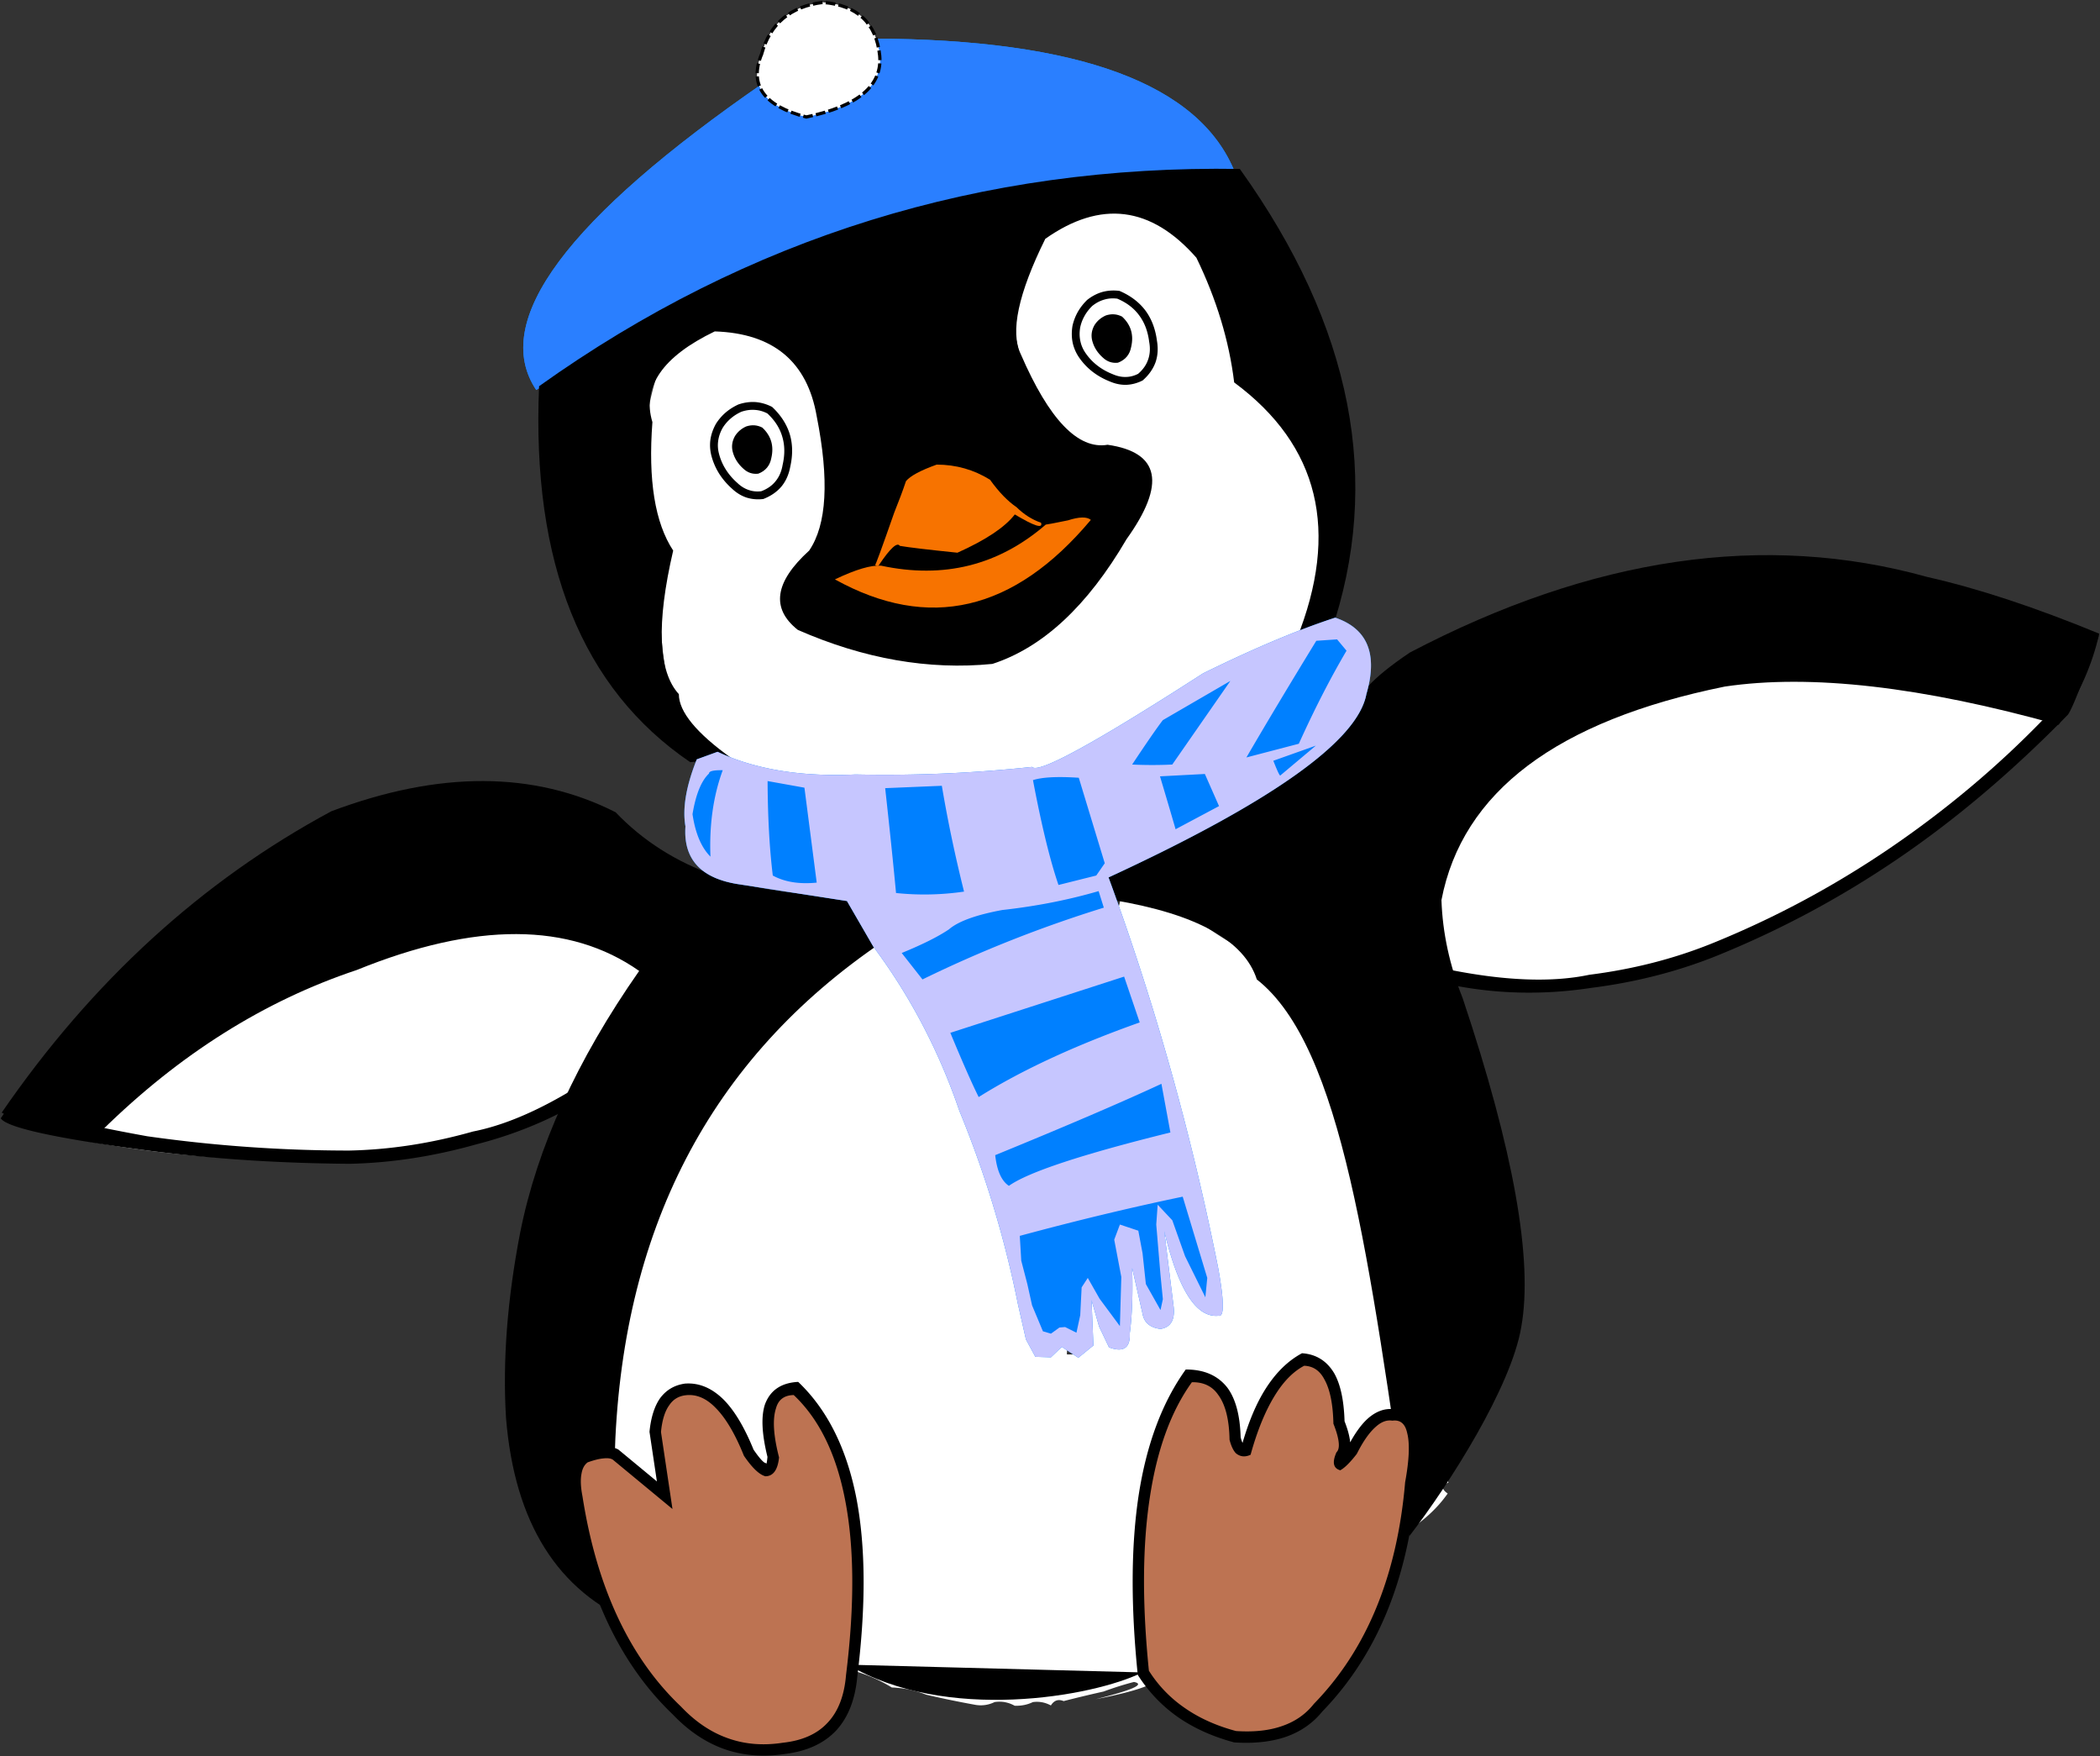 <svg xmlns="http://www.w3.org/2000/svg" viewBox="0 0 840.46 702.77" version="1"><rect x="0" y="0" width="840.46" height="702.77" fill="#333333" stroke="none"/><path d="M580.87 393.41c39.183 3.402 74.083-1.008 104.7-13.229 50.649-20.411 96.258-51.404 136.83-92.982-46.301-15.634-90.272-20.548-131.91-14.741-39.309 6.93-73.579 24.694-102.81 53.294-17.387 19.781-19.655 42.333-6.803 67.657zM229.73 438.77c-1.41-1.416 8.795-18.299 30.616-50.649-28.288-21.608-68.576-22.374-120.87-2.298-40.194 12.336-77.969 35.372-113.32 69.11 65.677 13.067 123.27 11.711 172.77-4.068 12.662-3.024 22.93-7.056 30.805-12.095zM287.56 302.7c12.725 10.457 54.428 13.103 125.11 7.937 10.457-2.267 17.387-5.04 20.789-8.315l88.068-48.759c16.379-44.979 8.063-78.619-24.946-100.92-4.914-43.719-20.663-67.531-47.247-71.437-26.71 1.386-41.325 14.615-43.845 39.687.126 22.174 7.56 40.317 22.3 54.428 3.78 3.276 11.087 5.544 21.922 6.804 10.709 5.04 13.103 11.59 7.182 19.655-12.963 26.216-29.468 45.24-49.515 57.074-16.631 9.323-45.357 7.055-86.178-6.804-8.067-6.169-8.823-14.106-2.268-23.812 9.827-12.473 14.615-25.702 14.363-39.687-1.931-29.094-10.75-46.858-26.458-53.294-15.371-6.804-29.23-4.032-41.577 8.315-4.849 12.818-6.99 23.653-6.426 32.506.69 15.337 2.958 30.33 6.804 44.98-2.52 21.04-1.512 40.316 3.023 57.83 1.764 4.661 8.064 12.598 18.9 23.811zM448.33 360.33c-.542 2.795-1.403 5.202-2.584 7.223a25.132 25.132 0 004.022 7.525 67.447 67.447 0 003.847 13.026 38.92 38.92 0 013.376 9.868c.144 2.803.889 5.504 2.236 8.104-.866 2.09-.52 3.924 1.04 5.504a137.282 137.282 0 012.541 8.285c.483 3.707 2.391 6.419 5.724 8.134a71.77 71.77 0 001.626 19.844c.387 3.149 1.527 5.945 3.418 8.389.374 4.859.994 9.656 1.86 14.39A149.36 149.36 0 00479.141 490a231.588 231.588 0 004.618 12.199c2.32 6.11 2.976 12.495 1.97 19.154-.126 2.355-1.257 3.256-3.394 2.704a635.722 635.722 0 00-6.617-9.155c-1.958-2.516-2.563-5.333-1.816-8.45-1.024-3.466-4.363-11.087-10.016-22.86.483 14.97 1.478 25.29 2.984 30.963a43.342 43.342 0 01-.276 11.383 27.127 27.127 0 01-1.879 1.673c-3.507-2.801-5.753-6.602-6.736-11.4a654.766 654.766 0 00-3.44-23.01c-3.147-.869-5.226.048-6.236 2.748-.722 2.85-.148 5.369 1.722 7.555a48.884 48.884 0 001.016 12.979c-1.31 2.288-1.269 4.48.126 6.576-.366 4.063-1.276 7.888-2.73 11.476-.96.39-1.953.299-2.979-.277-2.178-4.04-5.547-10.69-10.105-19.95.71 10.301.248 17.291-1.383 20.968-.375 1.282-1.074 2.29-2.097 3.024-.622.339-.714-.04-.276-1.137-3.094.758-5.188-.524-6.285-3.843-2.486 3.926-5.664 5.1-9.533 3.523a42.337 42.337 0 01-3.545-7.236 1177.978 1177.978 0 00-4.663-24.243 94.84 94.84 0 01-5.013-15.894 159.626 159.626 0 00-4.542-16.974 95.949 95.949 0 00-3.953-12.86c-2.787-8.421-5.576-16.875-8.366-25.362a1361.746 1361.746 0 01-8.439-17.14c-1.425-2.498-2.476-5.202-3.152-8.111a51.688 51.688 0 00-4.265-6.19c-.35-2.878-1.158-5.555-2.422-8.03-2.084-.99-3.412-2.56-3.982-4.707-1.006-1.32-2.038-1.798-3.098-1.435-.68-1.266-1.427-2.934-2.239-5.002-.589-2.755-2.27-4.607-5.045-5.556a8.771 8.771 0 00-4.473 1.13c-2.053.905-4 2.062-5.843 3.473a51.851 51.851 0 00-7.785 4.223 41.882 41.882 0 00-7.405 6.166c-4.03 2.43-7.454 5.493-10.27 9.19a196.249 196.249 0 00-11.097 10.685 1888.66 1888.66 0 00-11.09 15.32c-1.804 3.664-4.175 6.993-7.114 9.987a648.948 648.948 0 00-10.94 19.07c-1.863 2.443-3.083 5.123-3.662 8.04a705.898 705.898 0 00-8.606 16.894 311.72 311.72 0 01-9.075 24.65 80.452 80.452 0 00-3.596 13.166 41.836 41.836 0 00-1.929 6.78 51.618 51.618 0 00-.85 11.833c-1.429 3.387-1.91 6.805-1.446 10.253a58.721 58.721 0 00-2.059 19.957c-.284 4.851-.215 9.738.205 14.66 5.722 6.769 12.782 13.239 21.182 19.41 1.077-4.543 1.372-8.328.885-11.356-2.923-8.604-3.265-17.407-1.026-26.408-.587-1.589-.212-2.739 1.124-3.45 2.825-.334 5.193-1.494 7.103-3.482 3.696-.589 6.762.505 9.196 3.282 2.02-.092 2.859.868 2.517 2.88a85.707 85.707 0 007.771 7.947c3.246 5.709 7.338 11.823 12.275 18.342 2.153-3.98 2.876-7.409 2.17-10.285 1.568-2.349 1.839-4.834.813-7.457a45.055 45.055 0 003.635-8.202c1.116-2.328 2.177-3.861 3.184-4.601 1.02 1.805 2.48 1.478 4.378-.98 1.198-.294 1.971.227 2.318 1.564 2.86 1.216 4.906 3.278 6.138 6.188.702 3.272 2.029 6.353 3.98 9.243.909 4.394 2.064 8.671 3.466 12.83.632 5.26 2.02 10.402 4.16 15.423.69 2.973.949 6.05.773 9.233a37.905 37.905 0 01-.847 7.598c1.03 4.234 1.032 8.4.006 12.497.767 4.627 1.023 9.38.769 14.26a192.16 192.16 0 011.006 20.862c4.998 1.556 9.64 3.653 13.928 6.289a41.864 41.864 0 0113.769 2.887 405.848 405.848 0 0019.875 4.096c2.589.397 5.082.02 7.478-1.134 2.81-.444 5.495.043 8.054 1.46 2.619.095 5.043-.391 7.273-1.46 2.512-.347 4.916.101 7.212 1.345 1.271-2.045 2.97-2.627 5.095-1.747a549.902 549.902 0 0116.04-3.84 123.63 123.63 0 0112.105-3.815c4.63.91-.471 3.208-15.306 6.894 18-3.485 26.3-6.723 24.902-9.713a91.603 91.603 0 01-5.33-20.14c1.114-2.348 1.472-4.823 1.072-7.426-1.726-4.982-2.315-10.142-1.768-15.48a281.995 281.995 0 003.28-16.016c-.732-6.198-.02-12.27 2.137-18.216-.366-6.165.904-11.98 3.809-17.444a87.292 87.292 0 016.494-17.3c3.139-.069 4.661-1.473 4.568-4.213 3.42-.617 6.326.559 8.72 3.526a341.179 341.179 0 004.019 11.957 468.165 468.165 0 004.127 13.944c4.353-.341 6.145-2.336 5.374-5.983a93.57 93.57 0 019.04-16.027c-.437-2.537.294-4.395 2.193-5.577 1.602.714 2.713.067 3.332-1.941.738-2.544 2.188-4.572 4.35-6.086a21.697 21.697 0 015.022-1.503c4.246 1.462 6.616 4.506 7.11 9.13 1.716 4.017 2.615 8.134 2.695 12.352 2.056 3.611 2.914 7.463 2.574 11.555-2.512 2.203-3.102 6.761-1.772 13.674a4019.863 4019.863 0 0115.22-22.378c3.21-3.004 6.633-3.418 10.266-1.242 1.27.806 2.355 1.873 3.256 3.199.287 3.528.379 7.011.276 10.45a97.038 97.038 0 01-2.269 17.014c-.24 3.782.152 8.186 1.178 13.21 7.229-4.532 12.894-9.738 16.996-15.618-2.62-1.843-2.527-3.298.28-4.366a26.228 26.228 0 01-.687-8.339 83.43 83.43 0 00-2.65-12.812c-.756-1.792-1.055-3.612-.897-5.46a125.648 125.648 0 00-4.69-16.015c-.438-3.361-.867-6.7-1.285-10.018a16.086 16.086 0 01-1.062-8.361 1625.988 1625.988 0 01-5.354-17.771 54.114 54.114 0 00-4.784-15.654 39.823 39.823 0 00-2.803-12.604 54.575 54.575 0 00-3.54-9.255 40.114 40.114 0 01-3.648-9.985 349.563 349.563 0 00-9.31-23.248 36.81 36.81 0 01-2.9-8.374 856.36 856.36 0 00-12.864-19.558 320.204 320.204 0 00-14.257-20.187 114.342 114.342 0 00-11.088-15.342 178.585 178.585 0 01-16.893-10.62 2623.565 2623.565 0 00-11.838-5.518c-6.698-1.945-13.627-3.206-20.786-3.782zm-21.297 181.63c-.132-.602.05-1.903.545-3.902 1.926 1.5 2.752 2.515 2.479 3.044.104-.128.34.158.707.858z" fill="#fff"/><path d="M834.87 252.43c-4.174 17.721-10.079 29.734-17.715 36.038-18.3 18.804-38.593 35.794-60.88 50.972-22.64 15.391-46.532 28.151-71.676 38.279-15.101 6.036-31.268 10.14-48.501 12.311-15.306 3.227-34.614 2.422-57.926-2.416l3.078 6.557c18.194 3.609 36.7 3.981 55.52 1.117 17.667-2.239 34.257-6.45 49.772-12.636 25.504-10.283 49.74-23.226 72.71-38.828 23.323-15.817 46.118-35.112 68.388-57.885 1.808-2.526 5.923-13.056 12.344-31.59l-5.114-1.92zM5.214 440.28L.3 447.46c2.373 3.737 22.174 8.063 59.405 12.98 25.44 3.282 52.208 5.024 80.302 5.226 16.698-.37 33.615-2.975 50.752-7.817 18.443-4.717 35.333-12.29 50.67-22.722l.271-7.237c-19.568 13.56-37.028 21.847-52.377 24.857-16.71 4.735-33.196 7.275-49.456 7.619a575.747 575.747 0 01-80.98-5.725c-32.007-5.79-49.898-10.58-53.677-14.36z"/><path d="M353.33 376.78c-2.142-2.898-6.552-9.071-13.229-18.521-40.821.504-72.067-10.583-93.738-33.262-32.632-16.505-70.555-16.631-113.77-.378C80.811 352.463 36.839 392.654.683 445.19c12.851 7.182 26.206 9.575 40.065 7.182 30.994-30.49 65.012-51.908 102.05-64.256 47.499-19.277 85.17-19.151 113.01.378-24.946 35.656-40.821 70.555-47.625 104.7-5.166 26.71-7.056 51.404-5.67 74.083 3.402 42.08 20.663 69.547 51.782 82.398-13.607-10.583-18.143-29.23-13.607-55.94-9.827 17.387-8.063 14.11 5.292-9.828 2.268-91.218 38.049-160.26 107.34-207.13zM440.26 350.32l5.292 9.827c33.262 5.544 52.412 16.127 57.452 31.75 34.27 26.962 44.953 112.08 61.079 222.7 16.127-20.915 40.722-59.67 44.753-83.609 4.787-26.71-3.024-70.555-23.434-131.54-5.229-13.103-8.064-26.206-8.505-39.309 8.32-43.276 46.117-71.75 113.39-85.422 34.333-5.102 78.871 0 133.61 15.308 8.064-11.843 13.481-24 16.253-36.474-25.702-10.583-48.633-18.143-68.79-22.678-65.013-18.143-134.05-8.063-207.13 30.238-15.442 10.442-22.245 18.002-20.412 22.678-8.434 17.097-42.956 39.271-103.56 66.523z"/><path d="M214.61 156.05c87.94-54.69 181.18-83.663 279.7-86.939-14.11-35.53-62.49-53.42-145.14-53.672 6.048 10.079 1.764 18.143-12.851 24.19-12.095 7.308-22.174 5.04-30.238-6.803-79.375 54.68-109.86 95.753-91.47 123.22z" fill="#108cff"/><path d="M214.61 156.05c87.94-54.69 181.18-83.663 279.7-86.939-14.11-35.53-62.49-53.42-145.14-53.672 6.048 10.079 1.764 18.143-12.851 24.19-12.095 7.308-22.174 5.04-30.238-6.803-79.375 54.68-109.86 95.753-91.47 123.22" fill="#2a7fff"/><path d="M215.75 154.53c-3.024 70.807 17.135 120.95 60.476 150.43l16.631-1.512c-14.111-10.079-21.167-18.647-21.167-25.702-8.315-9.071-9.071-28.222-2.268-57.452-7.307-11.087-10.079-28.222-8.315-51.404-4.284-14.11 4.031-26.206 24.946-36.286 23.434.756 37.042 12.095 40.82 34.018 5.04 25.45 4.032 43.341-3.023 53.672-13.86 12.6-15.371 23.182-4.536 31.75 26.458 11.591 52.412 16.127 77.863 13.607 20.16-6.551 38.05-23.182 53.672-49.893 15.89-22.176 13.37-34.776-7.56-37.797-11.842 2.016-23.433-10.079-34.773-36.286-4.284-8.82-1.008-24.19 9.827-46.113 22.174-15.623 42.333-13.103 60.476 7.56 8.063 16.63 13.103 33.262 15.119 49.893 34.018 25.198 42.333 59.468 24.946 102.81l13.607-2.268c20.915-60.98 8.82-122.97-36.286-185.96-103.35-1.677-196.84 27.3-280.46 86.934z"/><path d="M334.15 231.83c37.545 20.789 71.689 12.851 102.43-23.812-1.606-1.323-4.662-1.26-9.166.189-4.599.945-7.56 1.512-8.882 1.7-18.867 16.317-40.821 21.797-65.862 16.443-4.032-.315-10.205 1.512-18.521 5.48zM352.67 226.35l-.756-.472" fill="#f77300"/><path d="M351.91 225.88c4.441-6.583 7.181-9.071 8.22-7.465 3.403.599 11.088 1.512 23.057 2.74 11.37-5.102 19.025-10.205 22.962-15.308 7.843 4.693 11.339 5.796 10.489 3.307-3.528-1.196-6.804-3.275-9.827-6.236-3.528-2.394-7.056-6.048-10.583-10.961-6.489-4.032-13.607-6.048-21.356-6.048-6.489 2.331-10.583 4.536-12.284 6.615-1.197 3.59-2.772 7.811-4.725 12.662-5.008 14.332-7.56 21.293-7.654 20.883.819.567 1.386.504 1.7-.189z" fill="#f77300"/><path d="M298.64 170.63c-1.915.866-3.408 2.143-4.48 3.831-1.189 2.098-1.48 4.247-.873 6.448.688 2.527 2.09 4.732 4.204 6.613 1.706 1.612 3.7 2.283 5.98 2.012 2.957-1.136 4.708-3.265 5.253-6.387 1.076-4.764-.132-8.782-3.625-12.051-2.055-1.062-4.208-1.217-6.459-.466zM442.57 126.22c-1.93.866-3.435 2.143-4.516 3.831-1.198 2.098-1.49 4.247-.88 6.448.694 2.527 2.106 4.732 4.238 6.613 1.72 1.612 3.73 2.283 6.028 2.012 2.98-1.136 4.745-3.265 5.294-6.387 1.085-4.764-.133-8.782-3.654-12.051-2.071-1.062-4.241-1.217-6.51-.466zM339.38 666.08c38.897 23.217 98.046 12.918 117.79 3.104M560.84 614.91l20.411-22.678"/><path d="M340.85 670.47c6.93-55.94-.504-94.242-22.3-114.9-10.58.414-13.607 9.575-9.082 27.484-.745 7.29-4.018 6.695-9.817-1.782-7.181-17.765-15.623-26.206-25.324-25.324-7.055.882-11.087 6.551-12.095 17.009l3.78 25.324-19.655-16.253c-2.394-1.386-6.552-1.008-12.473 1.134-3.528 2.772-4.536 8.063-3.024 15.875 5.796 37.04 19.151 65.516 40.065 85.422 11.97 12.599 26.206 17.639 42.711 15.119 16.631-1.89 25.702-11.591 27.214-29.104zM457.59 669.33c8 12.641 20.242 21.166 36.726 25.576 15.14 1.008 26.206-2.856 33.199-11.591 21.481-22.09 33.85-52.076 37.104-89.958 3.402-18.647 1.008-27.718-7.182-27.214-5.668-.721-11.087 4.032-16.256 14.258-4.49 5.69-5.875 6.187-4.155 1.49 1.772-2.102 1.394-6.344-1.133-12.724-.42-16.295-5.208-24.694-14.363-25.198-9.89 5.25-17.471 17.303-22.741 36.16-1.953 1.007-3.444-.504-4.473-4.536-.378-16.841-6.552-25.198-18.521-25.072-17.702 24.568-23.77 64.172-18.206 118.81z" fill="#bd7352"/><path d="M304.82 21.612C308.17 9.435 316.36 2.548 329.38.95c13.75 1.147 21.32 8.243 22.69 21.29 1.1 12.053-8.68 20.243-29.36 24.57-17.05-4.367-23.01-12.767-17.89-25.198" fill="#fff"/><path d="M304.82 21.612c-5.124 12.431.84 20.831 17.891 25.198 20.68-4.327 30.46-12.517 29.36-24.57-1.37-13.047-8.94-20.143-22.69-21.29-13.02 1.598-21.21 8.485-24.56 20.662z" stroke-dashoffset="1.17" stroke="#000" stroke-dasharray="3.9,1.3" stroke-width="1.3" fill="#fff"/><path d="M338.96 360.53l10.558 18.242c14.767 19.807 26.241 41.697 34.422 65.668 10.331 25.135 18.143 50.9 23.434 77.296 1.07 4.725 2.142 9.45 3.213 14.174l3.78 6.992 6.236.19 4.347-4.158 6.614 4.346 6.048-4.913-.756-18.143 3.024 10.583 3.968 8.315c5.796 2.142 8.568.252 8.316-5.67.945-7.18 1.26-15.874.945-26.08l4.158 18.333c.63 3.527 3.023 5.543 7.181 6.047 4.032-.63 5.796-3.528 5.292-8.693l-3.78-30.427c5.607 23.497 12.851 34.774 21.734 33.829 2.33.63 2.268-5.796-.189-19.277-10.673-53.54-25.288-105.57-43.845-156.1 65.322-30.18 99.718-54.622 103.19-73.327 4.662-16.001.504-26.206-12.473-30.616-15.056 4.913-32.695 12.347-52.916 22.3-43.215 27.844-66.02 40.317-68.413 37.42a552.817 552.817 0 01-70.681 3.024c-21.67 1.007-40.065-2.016-55.184-9.072l-8.316 3.024c-4.283 10.709-5.795 19.655-4.535 26.836-.882 12.977 6.047 20.662 20.789 23.056l43.845 6.803z" fill="#0080ff"/><path d="M338.96 360.53l10.558 18.242c14.767 19.807 26.241 41.697 34.422 65.668 10.331 25.135 18.143 50.9 23.434 77.296 1.07 4.725 2.142 9.45 3.213 14.174l3.78 6.992 6.236.19 4.347-4.158 6.614 4.346 6.048-4.913-.756-18.143 3.024 10.583 3.968 8.315c5.796 2.142 8.568.252 8.316-5.67.945-7.18 1.26-15.874.945-26.08l4.158 18.333c.63 3.527 3.023 5.543 7.181 6.047 4.032-.63 5.796-3.528 5.292-8.693l-3.78-30.427c5.607 23.497 12.851 34.774 21.734 33.829 2.33.63 2.268-5.796-.189-19.277-10.673-53.54-25.288-105.57-43.845-156.1 65.322-30.18 99.718-54.622 103.19-73.327 4.662-16.001.504-26.206-12.473-30.616-15.056 4.913-32.695 12.347-52.916 22.3-43.215 27.844-66.02 40.317-68.413 37.42a552.817 552.817 0 01-70.681 3.024c-21.67 1.007-40.065-2.016-55.184-9.072l-8.316 3.024c-4.283 10.709-5.795 19.655-4.535 26.836-.882 12.977 6.047 20.662 20.789 23.056l43.845 6.803zm41.388 52.727l69.547-22.489 6.237 18.332c-25.891 9.197-47.373 19.151-64.445 29.86-2.646-5.292-6.426-13.859-11.34-25.702zm17.954 48.948c28.474-11.654 50.648-21.167 66.524-28.537l3.59 19.466c-35.403 8.756-56.947 15.875-64.633 21.356-2.961-1.953-4.788-6.048-5.48-12.284zm-37.42-80.886c8.315-3.402 14.615-6.552 18.899-9.45 3.717-3.212 10.835-5.795 21.356-7.748 13.607-1.512 26.458-4.031 38.553-7.56l2.079 6.615c-25.198 7.812-49.39 17.387-72.571 28.726l-8.316-10.583zm148.73-76.918l17.009-6.048-14.174 11.906c-.189.441-1.134-1.511-2.835-5.858zm-45.357 6.237l17.954-.945 5.67 12.85-17.387 9.261c-1.45-5.04-3.528-12.095-6.237-21.167zm62.555-54.24l8.316-.566 3.78 4.535c-6.49 11.024-12.852 23.434-19.089 37.23l-20.978 5.481c7.812-13.418 17.135-28.978 27.97-46.68zm-73.705 49.516c5.859-8.82 9.953-14.741 12.284-17.765 9.008-5.23 18.017-10.457 27.025-15.686l-23.245 33.45a170.74 170.74 0 01-16.064 0zm-39.687 6.236c3.717-1.197 9.827-1.512 18.332-.945l10.394 34.207-3.402 4.914-15.119 3.78c-3.402-9.954-6.803-23.938-10.205-41.955zm-59.153 3.213l22.678-.945c2.33 13.86 5.292 27.97 8.882 42.333a109.349 109.349 0 01-27.214.567c-1.07-11.465-2.52-25.45-4.346-41.955zm-65.012-7.181c-3.78 10.268-5.418 21.796-4.914 34.585-3.653-3.654-6.047-9.324-7.181-17.01 1.323-7.937 3.528-13.355 6.614-16.253-.063-.944 1.764-1.385 5.481-1.322zm17.954 4.346l14.741 2.646 4.914 37.986c-6.993.693-12.851-.252-17.576-2.835-1.323-10.835-2.016-23.434-2.08-37.797zm100.93 181.98c22.616-6.11 44.349-11.339 65.201-15.686l9.827 32.506-.756 7.749-8.126-16.442-5.103-14.363-5.858-6.237-.567 7.938 1.7 20.222c.316 3.212.63 6.425.945 9.638l-.944 4.347-5.859-10.394-1.323-12.284-1.7-9.072-7.371-2.456-2.268 6.047 2.835 14.93-.567 19.655-8.127-10.96-4.724-8.316-2.457 3.78c-.19 3.716-.378 7.433-.567 11.15l-1.512 6.992-4.536-2.268-2.268.19-3.401 2.456-3.213-.945-4.347-10.394-1.89-8.504-2.457-9.45c.063.756-.126-2.52-.567-9.827z" fill="#c6c6ff"/><path d="M296.73 164.75c1.854-.627 3.66-.87 5.415-.731 1.697.103 3.359.576 4.986 1.42 2.966 2.766 4.942 5.84 5.928 9.22 1.055 3.448 1.107 7.239.156 11.373-.44 2.625-1.392 4.813-2.853 6.563-1.38 1.723-3.273 3.042-5.68 3.96-1.795.217-3.466.054-5.012-.489-1.64-.54-3.165-1.484-4.575-2.835-1.842-1.632-3.368-3.404-4.576-5.314a21.768 21.768 0 01-2.694-6.098c-.514-1.828-.646-3.629-.395-5.405.228-1.773.842-3.533 1.84-5.28a16.086 16.086 0 013.212-3.706c1.234-1.066 2.65-1.959 4.25-2.68l-1.12-2.95c-1.93.876-3.653 1.957-5.171 3.245a20.322 20.322 0 00-3.881 4.491c-1.192 2.12-1.941 4.274-2.249 6.461-.285 2.185-.126 4.392.476 6.62a25.749 25.749 0 003.082 6.983c1.375 2.152 3.09 4.146 5.145 5.98 1.734 1.62 3.618 2.779 5.653 3.475 2.127.693 4.396.9 6.805.618 3.04-1.177 5.484-2.866 7.331-5.068 1.765-2.174 2.93-4.825 3.493-7.953 1.032-4.646.962-8.947-.21-12.903-1.24-4.021-3.596-7.662-7.067-10.923-2.16-1.113-4.377-1.761-6.647-1.944-2.212-.147-4.465.16-6.758.917l1.116 2.952zM437.15 122.41c1.528-1.224 3.14-2.07 4.838-2.539 1.63-.484 3.354-.607 5.171-.37 3.733 1.584 6.641 3.796 8.724 6.636 2.171 2.879 3.516 6.423 4.037 10.633.483 2.618.338 5-.437 7.144-.707 2.09-2.035 3.978-3.984 5.663-1.612.818-3.237 1.237-4.875 1.255-1.726.054-3.482-.312-5.27-1.099-2.289-.904-4.328-2.047-6.117-3.429a21.768 21.768 0 01-4.617-4.809c-1.109-1.541-1.848-3.189-2.22-4.943-.392-1.745-.417-3.608-.077-5.59.355-1.632.939-3.16 1.75-4.583.796-1.423 1.822-2.747 3.079-3.97l-2.062-2.39c-1.513 1.483-2.763 3.088-3.75 4.818a20.324 20.324 0 00-2.11 5.547c-.395 2.4-.363 4.68.096 6.84.48 2.152 1.383 4.171 2.712 6.059a25.75 25.75 0 005.284 5.507c2.028 1.553 4.321 2.84 6.88 3.86 2.184.93 4.35 1.374 6.5 1.332 2.237-.076 4.439-.658 6.606-1.746 2.455-2.146 4.174-4.57 5.156-7.27.915-2.647 1.102-5.536.562-8.668-.62-4.719-2.156-8.736-4.61-12.053-2.541-3.355-6-5.97-10.377-7.847-2.411-.307-4.715-.159-6.91.446-2.13.619-4.142 1.677-6.038 3.174l2.059 2.392zM343.11 670.79c3.49-28.229 3.36-52.048-.394-71.457-3.902-19.888-11.658-35.354-23.268-46.398-6.765.343-11.196 3.342-13.292 8.996-1.608 4.812-1.273 11.819 1.003 21.02-.225 2.287-.413 3.119-.564 2.496-.833.038-2.501-1.76-5.005-5.392-3.682-9.044-7.7-15.742-12.055-20.093-4.734-4.645-9.865-6.758-15.393-6.34-4.192.581-7.52 2.54-9.984 5.874-2.253 3.245-3.659 7.716-4.218 13.413l1.947 13.043 1.016 6.807-5.265-4.354-10.154-8.396c-1.614-.88-3.686-1.216-6.214-1.01-2.452.247-5.345.977-8.678 2.19-2.23 1.81-3.679 4.331-4.345 7.562-.543 2.928-.415 6.483.383 10.667 2.937 18.723 7.785 35.3 14.543 49.726 6.8 14.471 15.518 26.78 26.155 36.925 6.233 6.53 13.065 11.121 20.498 13.774 7.478 2.621 15.529 3.285 24.153 1.99 8.823-1.046 15.699-4.168 20.63-9.366 4.832-5.23 7.666-12.456 8.502-21.678l-4.504-.634c-.676 8.291-3.134 14.672-7.373 19.143-4.141 4.504-10.116 7.178-17.924 8.022-7.882 1.225-15.202.628-21.96-1.79-6.805-2.388-13.075-6.616-18.812-12.685-10.277-9.761-18.693-21.643-25.25-35.646-6.596-14.047-11.323-30.23-14.182-48.547-.714-3.628-.838-6.624-.373-8.988.341-2.061 1.16-3.572 2.459-4.533 2.588-.93 4.735-1.46 6.44-1.59 1.63-.172 2.834-.005 3.614.502l9.501 7.857 14.39 11.899-2.765-18.517c-.61-4.096-1.222-8.19-1.833-12.281.449-4.76 1.563-8.353 3.342-10.777 1.568-2.335 3.784-3.653 6.647-3.953 4.173-.464 8.113 1.202 11.82 4.998 4.088 4.09 7.88 10.496 11.38 19.216 3.296 4.845 6.164 7.584 8.603 8.215 3.122-.028 4.942-2.544 5.462-7.547-2.249-8.707-2.663-15.235-1.243-19.585.931-3.507 3.304-5.296 7.118-5.367 10.187 9.618 17.046 23.634 20.577 42.048 3.68 18.892 3.8 42.194.362 69.906l4.504.635zM459.81 668.5c-2.733-26.908-2.6-50.072.398-69.489 2.905-19.13 8.508-34.445 16.811-45.948 4.66-.08 8.168 1.604 10.528 5.05 2.892 3.9 4.405 9.896 4.54 17.987.636 2.453 1.474 4.24 2.515 5.362 1.723 1.441 3.692 1.65 5.908.627 2.682-9.728 5.958-17.7 9.83-23.914 3.431-5.523 7.304-9.423 11.618-11.699 3.535.126 6.215 1.914 8.04 5.365 2.269 3.979 3.489 9.918 3.66 17.818 1.237 3.084 1.947 5.632 2.13 7.643.176 1.792-.125 3.06-.902 3.801-1.791 4.013-1.289 6.413 1.51 7.198 1.78-.958 3.991-3.151 6.635-6.58 2.48-4.953 5.002-8.554 7.567-10.802 2.216-2.015 4.433-2.838 6.65-2.47 3.13-.424 5.098 1.18 5.902 4.813 1.13 4.199.868 10.796-.784 19.789-1.6 18.747-5.458 35.526-11.572 50.335-6.072 14.75-14.39 27.546-24.956 38.389-3.237 4.104-7.45 7.05-12.64 8.838-5.162 1.83-11.334 2.505-18.516 2.022-7.91-2.112-14.78-5.21-20.611-9.296a50.957 50.957 0 01-14.26-14.839l-4.456 1.663c4.26 6.729 9.628 12.365 16.104 16.911 6.411 4.441 13.904 7.81 22.478 10.108 7.958.525 14.89-.229 20.793-2.261 5.877-2.076 10.693-5.43 14.45-10.061 10.915-11.248 19.521-24.49 25.818-39.726 6.253-15.177 10.207-32.332 11.862-51.466 1.75-9.654 1.992-16.916.728-21.788-1.59-5.44-4.914-8.119-9.974-8.038-3.45-.353-6.777.84-9.98 3.577-2.854 2.504-5.625 6.393-8.313 11.667-1.847 2.262-2.573 3.162-2.178 2.7 1.412 1.283 2.083 1.583 2.012.899.995-1.36 1.391-3.266 1.188-5.715-.194-2.23-.937-4.994-2.227-8.29-.249-8.396-1.633-14.804-4.152-19.224-2.962-4.948-7.253-7.612-12.874-7.99-5.577 2.973-10.44 7.725-14.59 14.255-3.708 5.838-6.857 13.322-9.446 22.451a3.21 3.21 0 00.742-.129c-.45-.39-.871-1.375-1.264-2.953-.243-8.75-2.006-15.353-5.288-19.81-3.814-4.912-9.376-7.344-16.687-7.297-9.398 13.066-15.68 29.836-18.844 50.31-3.07 20.186-3.189 44.144-.358 71.874l4.455-1.664z"/></svg>